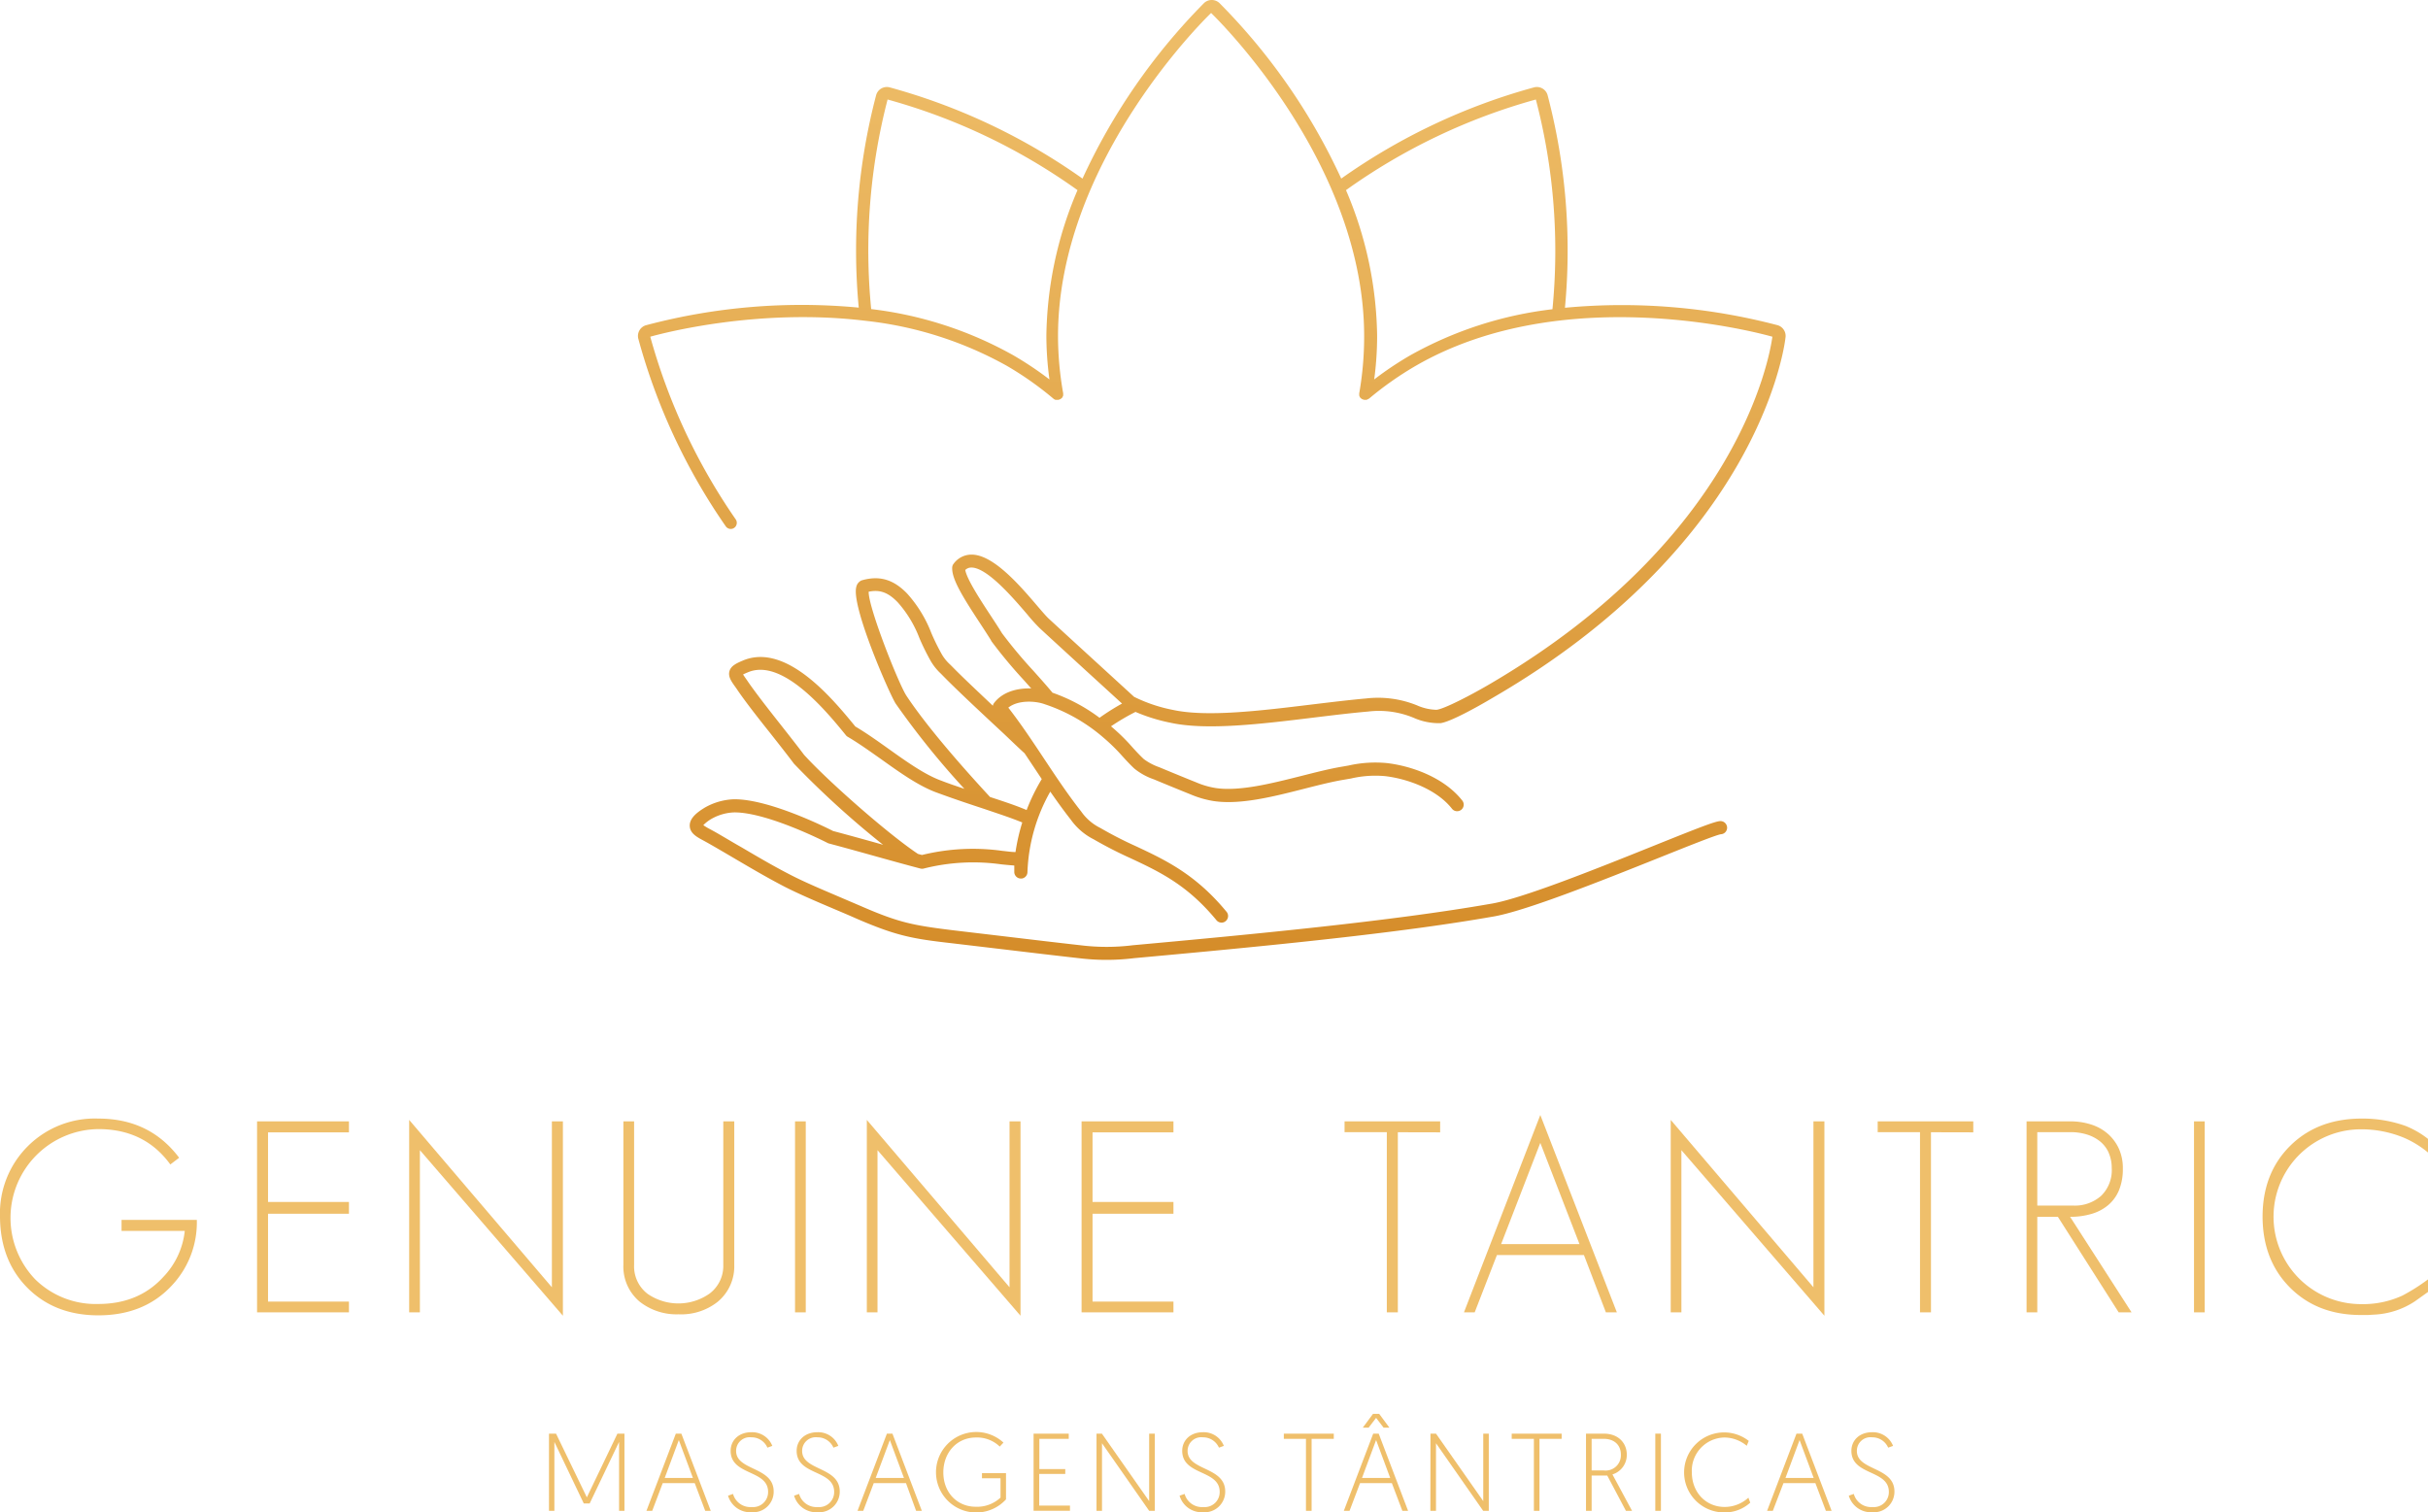 <svg xmlns="http://www.w3.org/2000/svg" xmlns:xlink="http://www.w3.org/1999/xlink" viewBox="0 0 495.78 308.82"><defs><style>.cls-1{fill:url(#linear-gradient);}.cls-2{fill:#efbf6b;}</style><linearGradient id="linear-gradient" x1="247.45" y1="-26.23" x2="247.45" y2="208.1" gradientUnits="userSpaceOnUse"><stop offset="0.09" stop-color="#efbf6b"/><stop offset="0.39" stop-color="#e7b057"/><stop offset="1" stop-color="#d38925"/></linearGradient></defs><title>Asset 1</title><g id="Layer_2" data-name="Layer 2"><g id="Layer_1-2" data-name="Layer 1"><path class="cls-1" d="M363,66.42a124.9,124.9,0,0,0-43.45-3.57A124.84,124.84,0,0,0,316,19.4a2.28,2.28,0,0,0-2.72-1.57,125.23,125.23,0,0,0-39.41,18.64A125,125,0,0,0,249,.62a2.29,2.29,0,0,0-3.14,0,125.35,125.35,0,0,0-24.82,35.85,125.12,125.12,0,0,0-39.38-18.63,2.27,2.27,0,0,0-2.75,1.56,124.92,124.92,0,0,0-3.56,43.42,123.77,123.77,0,0,0-43.45,3.6,2.28,2.28,0,0,0-1.57,2.72,124.22,124.22,0,0,0,17.87,38.35,1.25,1.25,0,0,0,1,.53,1.21,1.21,0,0,0,.72-.23,1.25,1.25,0,0,0,.3-1.74,122.68,122.68,0,0,1-17.44-37.29c2.17-.61,21.93-5.93,43.93-3.25h0a76,76,0,0,1,28.85,9.18,66.85,66.85,0,0,1,9.56,6.74h0a1.31,1.31,0,0,0,.4.22l.16,0a2,2,0,0,0,.24,0h.22a1,1,0,0,0,.16-.06,1.22,1.22,0,0,0,.24-.1.78.78,0,0,0,.2-.16s.1-.06.14-.11,0,0,0,0a.76.76,0,0,0,.11-.22,1,1,0,0,0,.1-.21.75.75,0,0,0,0-.21,1.31,1.31,0,0,0,0-.28v0a67.45,67.45,0,0,1-1.05-11.65c0-34.82,28.94-63.77,31.26-66,2.33,2.27,31.25,31.2,31.25,66a67.43,67.43,0,0,1-1,11.65s0,0,0,0a1.34,1.34,0,0,0,0,.28.75.75,0,0,0,0,.21,1.89,1.89,0,0,0,.09.21,1.55,1.55,0,0,0,.12.22s0,0,0,0a.76.76,0,0,0,.14.11.78.78,0,0,0,.2.16,1.22,1.22,0,0,0,.24.1c.06,0,.1,0,.16.06h.06a1.13,1.13,0,0,0,.26,0,1.5,1.5,0,0,0,.22,0,1,1,0,0,0,.21-.1.78.78,0,0,0,.22-.12s0,0,.05,0a67.66,67.66,0,0,1,9.57-6.73c30.19-17.42,69.76-6.8,72.82-5.94v0c-.59,4.27-7,41.21-57.56,70.85h0c-4,2.36-9.78,5.34-11.1,5.34a10.44,10.44,0,0,1-3.94-.92A21.15,21.15,0,0,0,279,142.63c-3.47.31-7.16.76-11.07,1.23-10.57,1.29-21.5,2.62-28.44,1.11a31.28,31.28,0,0,1-7.92-2.67l-7.92-7.25c-3.16-2.89-6.31-5.77-9.5-8.71-.49-.45-1.33-1.43-2.3-2.56-3.62-4.24-9.09-10.63-13.58-10.52a4.51,4.51,0,0,0-3.56,1.88,1.31,1.31,0,0,0-.28.76c-.11,2.35,2.16,6,5.65,11.32.83,1.27,1.62,2.48,2.3,3.57l0,.07a97.5,97.5,0,0,0,6.65,8l1.54,1.73c-2.75-.1-5.84.65-7.61,3a1.32,1.32,0,0,0-.23.53c-3.16-3-6.28-5.92-8.18-7.87l-.53-.53a8.78,8.78,0,0,1-1.65-2,44.28,44.28,0,0,1-2.19-4.43,26,26,0,0,0-4.94-8.07c-2.78-2.88-5.62-3.73-9.19-2.73a.68.68,0,0,0-.2.07,1.89,1.89,0,0,0-1,1.29c-1.09,4,6.94,22.23,8.07,23.88a168.41,168.41,0,0,0,14,17.36c-1.44-.49-3-1-4.75-1.68-3.31-1.2-7.05-3.86-10.65-6.43-2.26-1.61-4.6-3.28-6.87-4.62-4.68-5.73-14.16-17.21-23-13.45-1.39.59-2.4,1.1-2.7,2.15s.31,2,1.16,3.17c.15.21.31.43.47.68,1.56,2.29,4,5.43,6.65,8.75,1.67,2.12,3.39,4.3,4.84,6.23l.07.09a185.1,185.1,0,0,0,18.18,16.54l-1-.29c-3.11-.87-6.33-1.76-9.22-2.53-1.45-.74-13-6.5-20.15-6.48h-.08a12.91,12.91,0,0,0-5.86,1.65c-1.67,1-3.21,2.2-3.17,3.77s1.51,2.32,2.93,3.08l.76.42c1.87,1.06,3.7,2.14,5.47,3.18,3.2,1.88,6.51,3.83,10,5.65,2.88,1.49,6.57,3.07,10.49,4.73,1.49.63,3,1.27,4.46,1.92,8.08,3.49,11.36,4.09,19.39,5l10.8,1.28c4.95.59,10.07,1.2,15.14,1.77a45.91,45.91,0,0,0,11.3,0c19.47-1.77,41-3.81,58.94-6.27,5-.69,9.77-1.42,14.12-2.18,6.46-1,22.37-7.35,34-12,5.8-2.32,11.79-4.73,12.78-4.86h0a1.33,1.33,0,0,0,1.24-1.42,1.36,1.36,0,0,0-1.43-1.26c-1.1.07-4.42,1.37-13.6,5.06-11.49,4.62-27.24,10.94-33.42,11.86-19.81,3.47-48,6.17-72.87,8.43a43.45,43.45,0,0,1-10.75,0c-5.07-.57-10.19-1.18-15.13-1.77l-10.81-1.28c-8.16-1-11.06-1.56-18.62-4.84l-4.49-1.92c-3.87-1.65-7.52-3.2-10.3-4.65-3.45-1.78-6.58-3.63-9.9-5.58-1.78-1-3.62-2.13-5.51-3.2l-.81-.44a12.51,12.51,0,0,1-1.41-.84,7.87,7.87,0,0,1,1.78-1.35,10.09,10.09,0,0,1,4.59-1.26c6.84,0,18.88,6.18,19,6.24a1,1,0,0,0,.27.11c2.92.77,6.18,1.68,9.33,2.56s6.43,1.79,9.36,2.56a1.31,1.31,0,0,0,.68,0,41.21,41.21,0,0,1,15.83-.86c.92.1,1.81.18,2.66.24,0,.79,0,1.26,0,1.35a1.35,1.35,0,0,0,1.38,1.31h.15a1.35,1.35,0,0,0,1.16-1.36,35.86,35.86,0,0,1,4.66-16.39c1.35,1.95,2.74,3.88,4.2,5.74a12.82,12.82,0,0,0,4.66,4,83.65,83.65,0,0,0,7.51,3.85c6,2.81,11.63,5.47,17.56,12.67a1.35,1.35,0,0,0,1.22.48,1.27,1.27,0,0,0,.67-.3,1.35,1.35,0,0,0,.18-1.89c-6.31-7.67-12.5-10.58-18.49-13.39a78.27,78.27,0,0,1-7.27-3.73,10.33,10.33,0,0,1-3.92-3.36c-2.7-3.43-5.17-7.15-7.56-10.75s-4.72-7.11-7.33-10.47c2.05-1.64,5.64-1.35,7.37-.72a35.22,35.22,0,0,1,12.11,6.89,37.16,37.16,0,0,1,3.78,3.71c.77.84,1.57,1.72,2.48,2.57a13,13,0,0,0,4,2.2c2.1.88,4.23,1.75,6.3,2.59l1.19.48a20.13,20.13,0,0,0,4.65,1.35c5.42.83,12.14-.87,18.64-2.53,2.87-.73,5.59-1.42,8-1.82l1.45-.25a22,22,0,0,1,7-.48c4.26.5,10.38,2.54,13.62,6.65a1.34,1.34,0,1,0,2.11-1.66c-3.74-4.76-10.42-7.08-15.42-7.66a24.86,24.86,0,0,0-7.8.5l-1.42.25c-2.5.42-5.26,1.13-8.19,1.87-6,1.51-12.69,3.22-17.57,2.47a16.7,16.7,0,0,1-4-1.18l-1.2-.48c-2.06-.84-4.19-1.71-6.27-2.58a11.77,11.77,0,0,1-3.17-1.67c-.84-.79-1.58-1.59-2.35-2.44a39.4,39.4,0,0,0-4.05-4l-.29-.25a46,46,0,0,1,5-2.94,35.93,35.93,0,0,0,7.12,2.21c7.39,1.62,18.55.26,29.35-1.06,3.88-.47,7.55-.92,11-1.22a18.46,18.46,0,0,1,9.34,1.28,12.68,12.68,0,0,0,4.89,1.09c.19,0,.38,0,.59,0,2-.28,7.19-3.12,10.86-5.3C357.25,112,364,73.56,364.56,69.14v-.06A2.28,2.28,0,0,0,363,66.42ZM214.29,77.49a69.13,69.13,0,0,0-7.4-4.95,78,78,0,0,0-29-9.42,122.55,122.55,0,0,1,3.35-42.8,122.52,122.52,0,0,1,38.78,18.51,77.91,77.91,0,0,0-6.36,29.78A67.14,67.14,0,0,0,214.29,77.49ZM288,72.54a68.14,68.14,0,0,0-7.4,4.95,67.14,67.14,0,0,0,.6-8.88,77.87,77.87,0,0,0-6.36-29.78,122.78,122.78,0,0,1,38.77-18.51A122.36,122.36,0,0,1,317,63.15,77.92,77.92,0,0,0,288,72.54ZM207.36,174c-.82,0-1.7-.14-2.67-.24a43.66,43.66,0,0,0-16.43.84l-.82-.22c-6.29-4.19-18.73-15.21-23.26-20.24-1.46-1.94-3.18-4.12-4.84-6.23-2.59-3.28-5-6.38-6.54-8.6-.17-.26-.34-.5-.49-.71s-.43-.62-.58-.86c.2-.11.51-.25,1-.45,7.07-3,16.14,8.11,20,12.86a1.19,1.19,0,0,0,.36.31c2.24,1.31,4.59,3,6.88,4.61,3.75,2.68,7.63,5.45,11.29,6.78,4,1.47,7.09,2.48,9.79,3.37,2.93,1,5.3,1.76,7.69,2.74A39.87,39.87,0,0,0,207.36,174Zm1.79-20.26c.59.88,1.18,1.76,1.76,2.64l1.81,2.72a39.78,39.78,0,0,0-3.09,6.32c-2.36-1-4.68-1.74-7.49-2.67l-.08-.1c-5.38-5.82-12.68-14.1-16.94-20.52-1.5-2.18-7.78-17.93-7.75-21.29,2.3-.48,4,.15,5.94,2.16a23.6,23.6,0,0,1,4.42,7.29,47.37,47.37,0,0,0,2.32,4.7,11.21,11.21,0,0,0,2.07,2.58l.5.51c2.8,2.87,8.15,7.85,12.45,11.85C206.63,151.42,208,152.73,209.15,153.78Zm15.34-7.18a35.49,35.49,0,0,0-9.58-5.1c-1.15-1.4-2.48-2.88-3.88-4.45a96.74,96.74,0,0,1-6.43-7.7c-.68-1.12-1.48-2.33-2.32-3.61-2.07-3.15-4.84-7.38-5.18-9.3a1.75,1.75,0,0,1,1.19-.5c3.22-.08,8.59,6.21,11.48,9.58a35.88,35.88,0,0,0,2.52,2.79c3.19,2.95,6.35,5.83,9.51,8.73q3.64,3.32,7.31,6.68A46.65,46.65,0,0,0,224.49,146.6Z"/><path class="cls-2" d="M35,262.61q-5.63,6-14.92,6-8.86,0-14.44-5.58T0,248.5a19.37,19.37,0,0,1,20.07-20.07q10.5,0,16.51,8l-1.8,1.37q-5.25-7.23-14.71-7.22A18.13,18.13,0,0,0,7.22,261.29a17.6,17.6,0,0,0,12.85,5q8.25,0,13.28-5.52a16.06,16.06,0,0,0,4.38-9.4H24.82v-2.25H40.19A18.78,18.78,0,0,1,35,262.61Z"/><path class="cls-2" d="M52.49,268V229H71.25v2.24H54.73v14.22H71.25v2.4H54.73v17.94H71.25V268Z"/><path class="cls-2" d="M85.74,234.88V268H83.55V228.7l29.14,34.18V229h2.25v39.69Z"/><path class="cls-2" d="M146.49,265.89a12,12,0,0,1-7.93,2.51,12.15,12.15,0,0,1-7.93-2.57,9.33,9.33,0,0,1-3.34-7.54V229h2.19v29.31a7.05,7.05,0,0,0,2.74,5.9,11.07,11.07,0,0,0,12.68-.05,7.06,7.06,0,0,0,2.79-5.85V229h2.24v29.31A9.37,9.37,0,0,1,146.49,265.89Z"/><path class="cls-2" d="M162.34,268V229h2.19v39Z"/><path class="cls-2" d="M179.18,234.88V268H177V228.7l29.14,34.18V229h2.24v39.69Z"/><path class="cls-2" d="M220.85,268V229h18.76v2.24H223.09v14.22h16.52v2.4H223.09v17.94h16.52V268Z"/><path class="cls-2" d="M285.43,231.22V268h-2.25v-36.8h-8.63V229h19.52v2.24Z"/><path class="cls-2" d="M327.91,268l-4.48-11.7H305.66L301.12,268h-2.19l15.59-40.3L330.15,268Zm-13.39-34.61-8,20.67h16Z"/><path class="cls-2" d="M343.33,234.88V268h-2.18V228.7l29.14,34.18V229h2.24v39.69Z"/><path class="cls-2" d="M394.29,231.22V268h-2.24v-36.8h-8.64V229h19.52v2.24Z"/><path class="cls-2" d="M432.62,268,420.21,248.5H416V268h-2.19V229h9a13.54,13.54,0,0,1,4.15.63,9.61,9.61,0,0,1,3.39,1.86,9.08,9.08,0,0,1,2.27,3,9.6,9.6,0,0,1,.85,4.16,11.34,11.34,0,0,1-.79,4.42,8,8,0,0,1-2.25,3.07,9.31,9.31,0,0,1-3.41,1.77,15.2,15.2,0,0,1-4.32.58L435.25,268Zm-2.07-32.67a6.25,6.25,0,0,0-1.81-2.3,8.09,8.09,0,0,0-2.68-1.37,11.21,11.21,0,0,0-3.28-.46H416v15h7.38a8.09,8.09,0,0,0,5.66-2,7.31,7.31,0,0,0,2.16-5.69A7.66,7.66,0,0,0,430.55,235.35Z"/><path class="cls-2" d="M448,268V229h2.19v39Z"/><path class="cls-2" d="M493.15,265.72a16.45,16.45,0,0,1-8.31,2.74l-1.31.08c-.47,0-1,0-1.48,0q-8.85,0-14.43-5.58T462,248.5q0-8.87,5.57-14.44t14.49-5.63a26.21,26.21,0,0,1,9.08,1.48,18.32,18.32,0,0,1,4.65,2.68v2.78a20.1,20.1,0,0,0-5-3.06,22.81,22.81,0,0,0-8.7-1.69,17.85,17.85,0,1,0,0,35.7,19.19,19.19,0,0,0,8.48-1.75,39.86,39.86,0,0,0,5.25-3.33v2.57Z"/><path class="cls-2" d="M119.83,305.78l6.24-13h1.44v15.76h-1.1V294.46l-6,12.56h-1.21l-6-12.56v14.07h-1.1V292.77h1.44Z"/><path class="cls-2" d="M135.32,302.88l-2.14,5.65H132l6-15.76h1.13l6,15.76H144l-2.14-5.65Zm3.29-8.8-2.88,7.74h5.76Z"/><path class="cls-2" d="M149.68,305.08a3.68,3.68,0,0,0,3.83,2.68,3.06,3.06,0,0,0,3.33-3.1c0-4.57-7.65-3.29-7.65-8.38,0-2.07,1.57-3.8,4.25-3.8a4.42,4.42,0,0,1,4.26,2.79l-1,.36a3.52,3.52,0,0,0-3.29-2.11,2.77,2.77,0,0,0-3.1,2.79c0,4.07,7.67,3.17,7.67,8.28a4.2,4.2,0,0,1-4.52,4.23,4.72,4.72,0,0,1-4.8-3.38Z"/><path class="cls-2" d="M163.17,305.08a3.68,3.68,0,0,0,3.83,2.68,3.06,3.06,0,0,0,3.33-3.1c0-4.57-7.66-3.29-7.66-8.38,0-2.07,1.58-3.8,4.26-3.8a4.4,4.4,0,0,1,4.25,2.79l-1,.36a3.51,3.51,0,0,0-3.28-2.11,2.78,2.78,0,0,0-3.11,2.79c0,4.07,7.68,3.17,7.68,8.28a4.21,4.21,0,0,1-4.53,4.23,4.72,4.72,0,0,1-4.79-3.38Z"/><path class="cls-2" d="M178.41,302.88l-2.14,5.65H175.1l6-15.76h1.13l6,15.76h-1.17L185,302.88Zm3.29-8.8-2.89,7.74h5.77Z"/><path class="cls-2" d="M204.88,294.62l-.74.79a6.65,6.65,0,0,0-4.86-1.85c-3.9,0-6.66,3.08-6.66,7.14s2.79,7,6.63,7a7,7,0,0,0,5.05-1.87v-3.94h-3.79v-1.05h4.91v5.35a8.22,8.22,0,1,1-.54-11.61Z"/><path class="cls-2" d="M211.05,292.77h7.18v1.06h-6V300h5.29V301H212.2v6.46h6.28v1.06h-7.43Z"/><path class="cls-2" d="M223.9,292.77H225l9.65,13.78V292.77h1.15v15.76h-1.15l-9.63-13.8v13.8H223.9Z"/><path class="cls-2" d="M241.89,305.08a3.68,3.68,0,0,0,3.83,2.68,3.06,3.06,0,0,0,3.33-3.1c0-4.57-7.65-3.29-7.65-8.38,0-2.07,1.57-3.8,4.25-3.8a4.4,4.4,0,0,1,4.25,2.79l-1,.36a3.54,3.54,0,0,0-3.29-2.11,2.78,2.78,0,0,0-3.11,2.79c0,4.07,7.68,3.17,7.68,8.28a4.21,4.21,0,0,1-4.53,4.23,4.72,4.72,0,0,1-4.79-3.38Z"/><path class="cls-2" d="M266.67,293.83h-4.52v-1.06h10.2v1.06h-4.53v14.7h-1.15Z"/><path class="cls-2" d="M277.71,302.88l-2.14,5.65H274.4l6-15.76h1.12l6,15.76h-1.17l-2.14-5.65Zm3.28-8.8-2.88,7.74h5.76Zm0-4.53-1.53,2h-1.19l2.09-2.82h1.26l2.09,2.82h-1.19Z"/><path class="cls-2" d="M292.09,292.77h1.13l9.65,13.78V292.77H304v15.76h-1.15l-9.63-13.8v13.8h-1.15Z"/><path class="cls-2" d="M313.21,293.83h-4.53v-1.06h10.2v1.06h-4.53v14.7h-1.14Z"/><path class="cls-2" d="M323.85,292.77h3.63c3.06,0,4.7,2,4.7,4.28a4.17,4.17,0,0,1-2.93,4.05l4,7.43H332l-3.81-7.2H325v7.2h-1.15Zm3.67,7.52a3.11,3.11,0,0,0,3.45-3.24c0-1.87-1.26-3.22-3.52-3.22H325v6.46Z"/><path class="cls-2" d="M338,292.77h1.15v15.76H338Z"/><path class="cls-2" d="M357.39,306.86a7.7,7.7,0,0,1-5.22,2,8.17,8.17,0,1,1,4.91-14.61l-.41,1a7.16,7.16,0,0,0-4.57-1.69,6.78,6.78,0,0,0-6.64,7.09c0,4.07,2.82,7.09,6.71,7.09a7.17,7.17,0,0,0,4.84-1.89Z"/><path class="cls-2" d="M364.17,302.88,362,308.53h-1.17l6-15.76H368l6,15.76h-1.17l-2.14-5.65Zm3.29-8.8-2.88,7.74h5.76Z"/><path class="cls-2" d="M378.53,305.08a3.68,3.68,0,0,0,3.83,2.68,3.06,3.06,0,0,0,3.33-3.1c0-4.57-7.65-3.29-7.65-8.38,0-2.07,1.57-3.8,4.25-3.8a4.43,4.43,0,0,1,4.26,2.79l-1,.36a3.52,3.52,0,0,0-3.29-2.11,2.77,2.77,0,0,0-3.1,2.79c0,4.07,7.67,3.17,7.67,8.28a4.2,4.2,0,0,1-4.52,4.23,4.72,4.72,0,0,1-4.8-3.38Z"/></g></g></svg>
